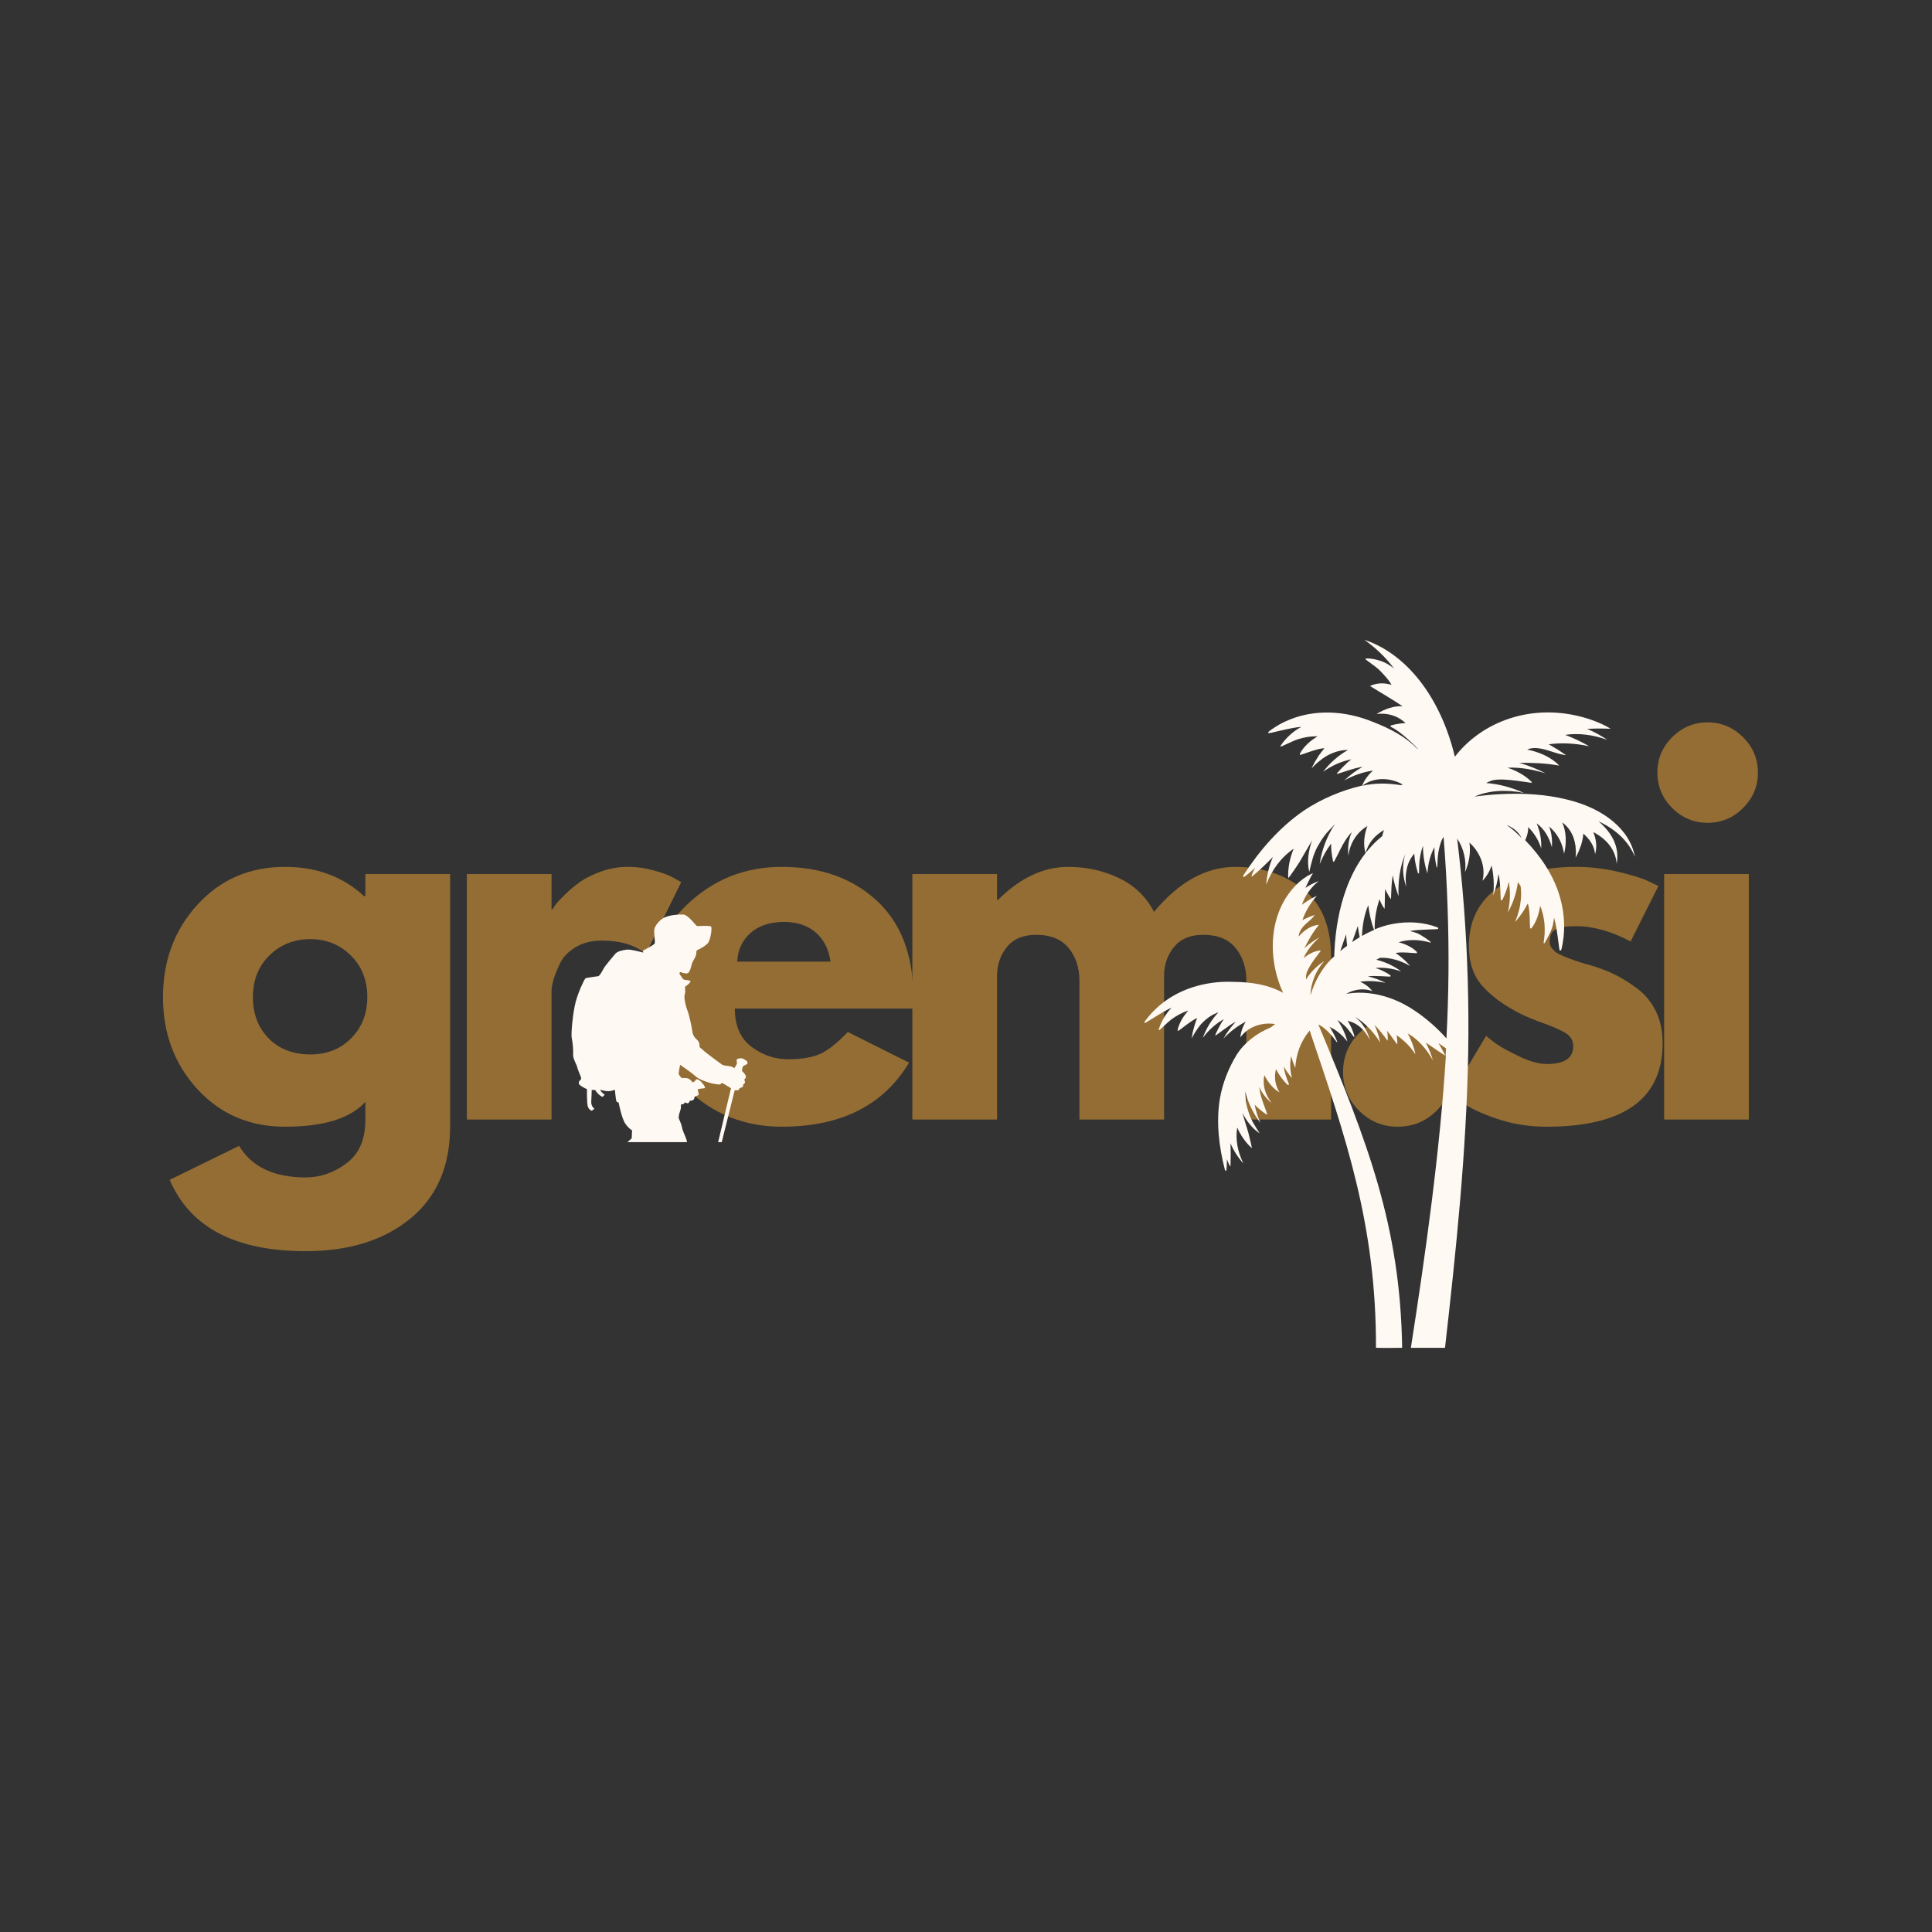 <svg xmlns="http://www.w3.org/2000/svg" xmlns:xlink="http://www.w3.org/1999/xlink" width="500" zoomAndPan="magnify" viewBox="0 0 375 375" height="500" preserveAspectRatio="xMidYMid meet" version="1.0"><rect x="0" y="0" width="375" height="375" fill="#333333" stroke="none"/><defs><g/><clipPath id="7a131246eb"><path d="M 222.113 124.043 L 317.367 124.043 L 317.367 262 L 222.113 262 Z M 222.113 124.043 " clip-rule="nonzero"/></clipPath><clipPath id="60f6400fde"><path d="M 98.574 177.445 L 145.074 177.445 L 145.074 221.695 L 98.574 221.695 Z M 98.574 177.445 " clip-rule="nonzero"/></clipPath></defs><g fill="#936d33" fill-opacity="1"><g transform="translate(29.496, 217.304)"><g><path d="M 3.438 11.703 L 16.906 5.109 C 19.383 9.191 23.688 11.234 29.812 11.234 C 32.664 11.234 35.312 10.32 37.75 8.5 C 40.195 6.676 41.422 3.875 41.422 0.094 L 41.422 -3.438 C 38.516 -0.219 33.316 1.391 25.828 1.391 C 18.953 1.391 13.285 -1.035 8.828 -5.891 C 4.367 -10.754 2.141 -16.719 2.141 -23.781 C 2.141 -30.844 4.367 -36.816 8.828 -41.703 C 13.285 -46.598 18.953 -49.047 25.828 -49.047 C 31.953 -49.047 37.062 -47.156 41.156 -43.375 L 41.422 -43.375 L 41.422 -47.656 L 57.875 -47.656 L 57.875 1.297 C 57.875 9.035 55.301 15.008 50.156 19.219 C 45.02 23.438 38.238 25.547 29.812 25.547 C 16.188 25.547 7.395 20.93 3.438 11.703 Z M 22.797 -31.859 C 20.66 -29.754 19.594 -27.062 19.594 -23.781 C 19.594 -20.5 20.613 -17.82 22.656 -15.75 C 24.707 -13.676 27.406 -12.641 30.75 -12.641 C 33.969 -12.641 36.613 -13.691 38.688 -15.797 C 40.758 -17.898 41.797 -20.562 41.797 -23.781 C 41.797 -27.062 40.727 -29.754 38.594 -31.859 C 36.457 -33.961 33.844 -35.016 30.75 -35.016 C 27.594 -35.016 24.941 -33.961 22.797 -31.859 Z M 22.797 -31.859 "/></g></g></g><g fill="#936d33" fill-opacity="1"><g transform="translate(85.039, 217.304)"><g><path d="M 5.578 0 L 5.578 -47.656 L 22.016 -47.656 L 22.016 -40.781 L 22.203 -40.781 C 22.328 -41.031 22.523 -41.336 22.797 -41.703 C 23.078 -42.078 23.68 -42.727 24.609 -43.656 C 25.547 -44.582 26.539 -45.414 27.594 -46.156 C 28.645 -46.906 30.004 -47.57 31.672 -48.156 C 33.348 -48.75 35.051 -49.047 36.781 -49.047 C 38.582 -49.047 40.348 -48.797 42.078 -48.297 C 43.816 -47.805 45.086 -47.312 45.891 -46.812 L 47.188 -46.078 L 40.312 -32.141 C 38.27 -33.867 35.422 -34.734 31.766 -34.734 C 29.785 -34.734 28.082 -34.301 26.656 -33.438 C 25.227 -32.57 24.223 -31.52 23.641 -30.281 C 23.055 -29.039 22.641 -27.988 22.391 -27.125 C 22.141 -26.258 22.016 -25.578 22.016 -25.078 L 22.016 0 Z M 5.578 0 "/></g></g></g><g fill="#936d33" fill-opacity="1"><g transform="translate(123.399, 217.304)"><g><path d="M 53.781 -21.547 L 19.234 -21.547 C 19.234 -18.203 20.316 -15.723 22.484 -14.109 C 24.648 -12.504 27.004 -11.703 29.547 -11.703 C 32.203 -11.703 34.301 -12.055 35.844 -12.766 C 37.395 -13.484 39.164 -14.895 41.156 -17 L 53.047 -11.047 C 48.086 -2.754 39.848 1.391 28.328 1.391 C 21.148 1.391 14.988 -1.066 9.844 -5.984 C 4.707 -10.91 2.141 -16.844 2.141 -23.781 C 2.141 -30.719 4.707 -36.66 9.844 -41.609 C 14.988 -46.566 21.148 -49.047 28.328 -49.047 C 35.891 -49.047 42.035 -46.863 46.766 -42.5 C 51.504 -38.133 53.875 -31.895 53.875 -23.781 C 53.875 -22.664 53.844 -21.922 53.781 -21.547 Z M 19.688 -30.656 L 37.812 -30.656 C 37.438 -33.133 36.457 -35.035 34.875 -36.359 C 33.301 -37.691 31.273 -38.359 28.797 -38.359 C 26.066 -38.359 23.895 -37.645 22.281 -36.219 C 20.676 -34.801 19.812 -32.945 19.688 -30.656 Z M 19.688 -30.656 "/></g></g></g><g fill="#936d33" fill-opacity="1"><g transform="translate(171.512, 217.304)"><g><path d="M 5.578 0 L 5.578 -47.656 L 22.016 -47.656 L 22.016 -42.641 L 22.203 -42.641 C 26.473 -46.91 31.023 -49.047 35.859 -49.047 C 39.328 -49.047 42.578 -48.332 45.609 -46.906 C 48.641 -45.477 50.93 -43.281 52.484 -40.312 C 57.316 -46.133 62.582 -49.047 68.281 -49.047 C 73.352 -49.047 77.719 -47.617 81.375 -44.766 C 85.031 -41.922 86.859 -37.461 86.859 -31.391 L 86.859 0 L 70.406 0 L 70.406 -26.938 C 70.406 -29.477 69.707 -31.598 68.312 -33.297 C 66.926 -35.004 64.836 -35.859 62.047 -35.859 C 59.629 -35.859 57.785 -35.129 56.516 -33.672 C 55.254 -32.211 54.562 -30.461 54.438 -28.422 L 54.438 0 L 38 0 L 38 -26.938 C 38 -29.477 37.301 -31.598 35.906 -33.297 C 34.508 -35.004 32.414 -35.859 29.625 -35.859 C 27.094 -35.859 25.191 -35.066 23.922 -33.484 C 22.648 -31.91 22.016 -30.039 22.016 -27.875 L 22.016 0 Z M 5.578 0 "/></g></g></g><g fill="#936d33" fill-opacity="1"><g transform="translate(255.106, 217.304)"><g><path d="M 16.156 -19.875 C 19.133 -19.875 21.66 -18.836 23.734 -16.766 C 25.805 -14.691 26.844 -12.172 26.844 -9.203 C 26.844 -6.285 25.805 -3.789 23.734 -1.719 C 21.66 0.352 19.133 1.391 16.156 1.391 C 13.25 1.391 10.758 0.352 8.688 -1.719 C 6.613 -3.789 5.578 -6.285 5.578 -9.203 C 5.578 -12.172 6.613 -14.691 8.688 -16.766 C 10.758 -18.836 13.25 -19.875 16.156 -19.875 Z M 16.156 -19.875 "/></g></g></g><g fill="#936d33" fill-opacity="1"><g transform="translate(279.626, 217.304)"><g><path d="M 26.281 -49.047 C 29.008 -49.047 31.703 -48.734 34.359 -48.109 C 37.023 -47.492 39.008 -46.879 40.312 -46.266 L 42.266 -45.328 L 36.875 -34.562 C 33.156 -36.539 29.625 -37.531 26.281 -37.531 C 24.426 -37.531 23.109 -37.328 22.328 -36.922 C 21.555 -36.516 21.172 -35.754 21.172 -34.641 C 21.172 -34.398 21.203 -34.156 21.266 -33.906 C 21.328 -33.656 21.453 -33.422 21.641 -33.203 C 21.828 -32.992 22 -32.812 22.156 -32.656 C 22.312 -32.5 22.57 -32.328 22.938 -32.141 C 23.312 -31.953 23.609 -31.812 23.828 -31.719 C 24.047 -31.625 24.398 -31.484 24.891 -31.297 C 25.391 -31.117 25.758 -30.984 26 -30.891 C 26.25 -30.797 26.664 -30.656 27.25 -30.469 C 27.844 -30.281 28.297 -30.156 28.609 -30.094 C 30.523 -29.539 32.195 -28.922 33.625 -28.234 C 35.051 -27.555 36.551 -26.629 38.125 -25.453 C 39.707 -24.273 40.93 -22.785 41.797 -20.984 C 42.66 -19.191 43.094 -17.148 43.094 -14.859 C 43.094 -4.023 35.57 1.391 20.531 1.391 C 17.125 1.391 13.883 0.863 10.812 -0.188 C 7.75 -1.238 5.539 -2.289 4.188 -3.344 L 2.141 -5.016 L 8.828 -16.25 C 9.316 -15.82 9.961 -15.312 10.766 -14.719 C 11.578 -14.133 13.035 -13.332 15.141 -12.312 C 17.242 -11.289 19.07 -10.781 20.625 -10.781 C 24.031 -10.781 25.734 -11.926 25.734 -14.219 C 25.734 -15.27 25.297 -16.086 24.422 -16.672 C 23.555 -17.266 22.086 -17.93 20.016 -18.672 C 17.941 -19.41 16.316 -20.094 15.141 -20.719 C 12.172 -22.258 9.816 -24.004 8.078 -25.953 C 6.348 -27.91 5.484 -30.5 5.484 -33.719 C 5.484 -38.551 7.352 -42.312 11.094 -45 C 14.844 -47.695 19.906 -49.047 26.281 -49.047 Z M 26.281 -49.047 "/></g></g></g><g fill="#936d33" fill-opacity="1"><g transform="translate(317.429, 217.304)"><g><path d="M 7.141 -74.219 C 9.066 -76.133 11.359 -77.094 14.016 -77.094 C 16.68 -77.094 18.973 -76.133 20.891 -74.219 C 22.816 -72.301 23.781 -70.008 23.781 -67.344 C 23.781 -64.676 22.816 -62.383 20.891 -60.469 C 18.973 -58.551 16.68 -57.594 14.016 -57.594 C 11.359 -57.594 9.066 -58.551 7.141 -60.469 C 5.223 -62.383 4.266 -64.676 4.266 -67.344 C 4.266 -70.008 5.223 -72.301 7.141 -74.219 Z M 5.578 -47.656 L 5.578 0 L 22.016 0 L 22.016 -47.656 Z M 5.578 -47.656 "/></g></g></g><g clip-path="url(#7a131246eb)"><path fill="#fff9f3" d="M 310.27 159.418 C 313.625 160.973 316.148 163.328 317.34 166.324 C 316.344 160.859 311.047 156.867 304.305 155.23 C 300.281 154.203 295.762 153.898 291.102 154.148 C 289.492 154.23 287.855 154.398 286.191 154.621 C 288.91 153.426 292.32 153.203 295.762 153.898 C 293.43 152.844 290.879 152.152 288.438 151.984 C 288.492 151.957 288.52 151.957 288.578 151.93 C 288.797 151.816 289.02 151.707 289.242 151.625 C 289.355 151.566 289.492 151.512 289.602 151.484 C 289.742 151.457 289.852 151.43 289.992 151.402 C 292.184 150.984 297.285 152.039 297.316 151.93 C 297.344 151.875 297.316 151.789 297.258 151.734 C 296.039 150.516 294.32 149.57 292.598 149.016 C 294.984 148.879 297.48 149.348 300.004 150.098 C 298.395 149.293 296.676 148.574 294.902 148.074 C 297.508 148.047 299.812 148.102 302.641 148.602 C 301.059 146.906 298.645 145.938 296.426 145.492 C 297.426 145.023 298.84 145.133 300.559 145.688 C 301.059 145.855 301.641 146.02 302.168 146.188 C 302.531 146.324 304.082 146.66 303.918 146.547 C 303.582 146.324 302.75 145.742 302.445 145.551 C 301.945 145.242 301.391 144.91 300.895 144.633 L 300.586 144.469 C 303.027 144.133 305.691 144.246 308.465 144.855 C 307.023 143.996 305.441 143.273 303.805 142.637 C 306.387 142.246 309.215 142.609 311.988 143.605 C 310.77 142.805 309.465 142.055 308.051 141.473 C 308.078 141.473 308.105 141.473 308.133 141.473 C 308.605 141.445 309.102 141.445 309.574 141.414 C 310.074 141.414 310.574 141.414 311.074 141.414 C 311.57 141.414 312.098 141.445 312.625 141.445 C 312.156 141.168 311.656 140.891 311.129 140.641 C 310.629 140.418 310.102 140.168 309.574 139.973 C 309.047 139.781 308.52 139.586 307.965 139.418 C 297.344 136.199 287.523 140.168 282.391 146.879 C 279.562 135.09 272.82 126.824 264.832 124.191 C 266.941 125.688 268.883 127.492 270.574 129.738 C 270.27 129.488 269.91 129.266 269.574 129.043 C 269.051 128.711 268.496 128.461 267.938 128.27 C 267.023 127.961 266.109 127.797 265.164 127.797 C 265.109 127.797 265.055 127.879 265.055 127.961 C 265.055 128.047 266.719 129.156 267.441 129.793 C 267.801 130.125 268.16 130.461 268.496 130.848 L 268.742 131.125 L 268.992 131.402 C 269.16 131.598 269.328 131.789 269.465 131.984 C 269.688 132.262 269.91 132.594 270.102 132.93 C 268.773 132.539 267.355 132.484 265.914 133.148 C 268.078 134.508 270.129 135.645 272.238 137.09 C 270.574 136.977 268.828 137.59 267.191 138.586 C 269.242 138.336 271.242 138.863 272.82 140.363 C 271.684 140.363 269.883 140.75 269.883 140.891 C 269.883 140.973 269.965 141.082 269.965 141.082 C 271.102 141.637 272.102 142.441 273.098 143.328 C 273.793 143.996 274.598 144.633 275.234 145.41 C 275.207 145.41 275.207 145.41 275.18 145.41 C 272.82 143.023 270.047 141.5 266.469 140.113 C 261.059 137.895 254.902 137.559 249.633 139.973 C 248.855 140.305 248.078 140.75 247.355 141.223 C 246.996 141.445 246.637 141.723 246.305 141.969 C 246.191 142.027 246.164 142.164 246.191 142.305 C 246.246 142.441 250.574 141.195 252.602 141.082 C 251.02 141.914 249.605 143.219 248.578 144.715 C 248.551 144.773 248.523 144.855 248.578 144.91 C 248.633 144.996 250.906 143.801 251.988 143.469 C 253.238 143.082 254.484 142.887 255.762 142.914 C 254.402 143.719 253.098 144.828 252.324 146.27 C 252.293 146.352 252.266 146.438 252.324 146.52 C 252.57 146.574 255.816 145.188 257.066 145.242 C 256.898 145.438 256.734 145.633 256.594 145.828 L 256.012 146.602 C 255.762 146.992 255.484 147.434 255.234 147.852 C 255.098 148.129 254.707 148.852 254.57 149.129 C 254.793 148.906 255.348 148.379 255.566 148.156 C 255.902 147.879 256.289 147.574 256.621 147.297 L 257.371 146.797 C 259.062 145.828 260.531 145.551 261.645 145.578 C 259.785 146.602 258.121 148.102 256.816 149.793 C 258.508 148.602 260.34 147.77 262.309 147.379 C 261.254 148.129 259.422 150.125 259.453 150.211 C 259.535 150.32 263.031 148.961 264.473 148.852 C 263.168 149.57 261.977 150.488 260.922 151.484 C 262.695 150.488 264.582 149.848 266.496 149.57 C 265.582 150.375 264.832 151.402 264.391 152.484 C 264.332 152.484 264.305 152.484 264.25 152.512 C 260.312 153.453 256.512 155.062 253.156 157.281 C 248.328 160.582 244.445 165.105 241.34 169.902 C 241.281 170.016 241.281 170.125 241.367 170.234 C 241.477 170.348 242.977 169.016 243.613 168.434 C 243.336 168.961 243.086 169.488 242.918 170.043 C 242.891 170.098 242.977 170.18 243.031 170.125 C 244.5 168.879 245.777 167.684 247.078 166.324 C 246.332 168.016 245.887 169.902 245.777 171.707 C 246.832 168.906 248.633 166.41 251.102 164.742 C 250.352 166.52 249.938 168.543 250.047 170.457 C 250.102 170.484 251.684 168.211 252.266 167.27 C 252.848 166.242 254.098 164.105 254.68 163.109 C 253.988 165.051 253.625 167.211 254.125 169.238 C 254.125 169.238 254.68 166.688 255.18 165.52 C 255.402 164.938 255.68 164.383 256.012 163.855 C 256.316 163.301 256.648 162.801 257.012 162.305 C 257.594 161.473 258.371 160.805 259.035 160.027 C 259.035 160.027 259.035 160.027 259.035 160.055 C 257.539 162.359 256.512 165.051 256.152 167.711 C 256.734 166.27 257.48 164.938 258.371 163.746 C 258.344 164.91 258.508 166.02 258.73 167.129 C 258.758 167.211 258.785 167.27 258.867 167.297 C 258.98 167.352 260.09 164.91 260.645 163.941 C 261.172 162.996 261.754 162.137 262.391 161.5 C 261.727 162.914 261.559 164.578 261.727 166.102 C 262.004 163.691 263.336 161.555 265.414 160.332 C 264.777 161.969 264.555 163.941 265.055 165.578 C 264.082 166.824 263.25 168.184 262.531 169.652 C 262.309 170.098 262.113 170.57 261.891 171.039 C 261.699 171.512 261.504 171.984 261.336 172.457 C 259.949 176.227 259.203 180.418 259.008 184.688 C 258.98 184.992 258.98 185.324 258.98 185.633 C 258.812 185.77 258.648 185.938 258.48 186.074 C 256.566 187.961 255.152 190.512 254.348 193.23 C 254.43 190.789 255.402 188.406 257.039 186.547 C 255.625 187.461 254.375 188.684 253.488 190.125 C 253.488 190.098 253.488 190.043 253.488 190.016 C 253.488 189.82 253.488 189.625 253.516 189.43 C 253.516 189.32 253.543 189.238 253.543 189.125 C 253.57 189.043 253.598 188.934 253.625 188.848 C 254.098 187.27 256.398 184.605 256.344 184.551 C 256.316 184.492 256.262 184.492 256.207 184.492 C 255.07 184.605 253.902 185.215 253.016 185.992 C 253.711 184.41 254.82 183.105 256.094 181.941 C 255.07 182.523 254.07 183.219 253.184 184.051 C 254.016 182.387 254.793 181 256.012 179.5 C 254.457 179.613 253.07 180.609 252.074 181.777 C 252.129 180.914 252.629 180.082 253.516 179.277 C 253.793 179.059 254.07 178.781 254.348 178.531 C 254.543 178.391 255.262 177.586 255.152 177.613 C 254.902 177.699 254.293 177.918 254.043 178.004 C 253.684 178.168 253.32 178.336 252.988 178.504 L 252.793 178.613 C 253.375 176.922 254.32 175.312 255.598 173.871 C 254.598 174.34 253.625 174.926 252.711 175.617 C 253.293 173.816 254.457 172.234 255.957 171.012 C 255.07 171.348 254.18 171.789 253.375 172.344 C 253.375 172.316 253.406 172.316 253.406 172.289 C 253.543 171.984 253.711 171.68 253.848 171.348 C 254.016 171.039 254.18 170.734 254.32 170.402 C 254.484 170.098 254.68 169.793 254.848 169.461 C 254.516 169.625 254.18 169.793 253.875 169.957 C 253.57 170.152 253.266 170.348 252.961 170.57 C 252.656 170.793 252.379 171.039 252.102 171.262 C 246.246 176.617 245.832 185.742 249.051 192.703 C 246.082 191.094 243.031 190.625 239.148 190.57 C 233.875 190.402 228.441 192.012 224.555 195.617 C 223.973 196.145 223.418 196.727 222.918 197.336 C 222.672 197.641 222.449 197.945 222.199 198.254 C 222.117 198.336 222.145 198.473 222.199 198.559 C 222.281 198.668 225.695 196.309 227.414 195.59 C 226.277 196.754 225.387 198.254 224.918 199.805 C 224.891 199.859 224.918 199.918 224.973 199.973 C 225.027 200.027 226.664 198.363 227.523 197.754 C 228.496 197.059 229.52 196.504 230.66 196.145 C 229.688 197.227 228.883 198.531 228.578 199.918 C 228.551 199.973 228.578 200.055 228.633 200.109 C 228.883 200.082 231.297 197.977 232.379 197.613 C 232.297 197.809 232.211 198.031 232.129 198.223 L 231.852 199.059 C 231.742 199.445 231.629 199.891 231.52 200.305 C 231.465 200.582 231.352 201.277 231.297 201.555 C 231.434 201.305 231.77 200.691 231.906 200.473 C 232.129 200.137 232.379 199.777 232.602 199.445 L 233.102 198.809 C 234.293 197.504 235.512 196.809 236.484 196.504 C 235.152 197.918 234.125 199.641 233.461 201.441 C 234.598 199.945 235.957 198.695 237.566 197.809 C 236.844 198.723 235.816 200.914 235.875 201 C 235.984 201.082 238.621 198.891 239.84 198.336 C 238.926 199.336 238.121 200.414 237.48 201.582 C 238.758 200.223 240.199 199.141 241.781 198.309 C 241.781 198.309 241.781 198.309 241.781 198.336 C 241.199 199.277 240.84 200.332 240.754 201.359 C 242.281 199.223 245.055 198.363 247.523 198.777 C 247.219 198.973 246.941 199.195 246.664 199.418 C 243.973 200.527 241.617 202.273 240.062 204.688 C 238.453 207.324 237.289 210.234 236.762 213.344 C 236.039 217.836 236.594 222.578 237.762 227.102 C 237.789 227.184 237.871 227.266 237.98 227.266 C 238.094 227.266 238.148 225.688 238.148 224.992 C 238.285 225.438 238.48 225.879 238.73 226.324 C 238.758 226.379 238.84 226.379 238.84 226.297 C 238.898 224.77 238.898 223.383 238.84 221.914 C 239.426 223.328 240.312 224.688 241.34 225.824 C 240.23 223.578 239.758 221.137 240.145 218.863 C 240.785 220.332 241.781 221.773 242.977 222.855 C 243.031 222.855 242.531 220.664 242.281 219.777 C 242.004 218.863 241.395 216.922 241.145 216.004 C 241.922 217.531 243.031 219.027 244.5 219.973 C 244.5 219.973 243.281 218.141 242.863 217.199 C 242.641 216.727 242.477 216.254 242.309 215.754 C 242.141 215.285 242.031 214.785 241.922 214.285 C 241.754 213.48 241.781 212.676 241.699 211.871 C 242.227 214.035 243.281 216.199 244.668 217.973 C 244.113 216.809 243.75 215.617 243.531 214.426 C 244.223 215.145 244.973 215.727 245.75 216.281 C 245.805 216.309 245.859 216.336 245.941 216.309 C 246.055 216.281 245.195 214.258 244.945 213.371 C 244.668 212.512 244.473 211.707 244.445 210.984 C 244.918 212.176 245.832 213.285 246.832 214.09 C 245.555 212.48 245 210.512 245.414 208.684 C 246.055 210.012 247.109 211.316 248.355 212.039 C 247.441 210.598 247.301 208.961 247.664 207.516 C 248.246 208.652 249.023 209.68 249.883 210.539 C 250.02 210.68 250.242 210.539 250.16 210.375 C 249.688 209.238 249.301 208.098 249.188 207.02 C 249.633 207.82 250.16 208.57 250.77 209.238 C 250.379 207.738 250.324 206.324 250.629 204.992 C 250.824 205.797 251.102 206.574 251.406 207.297 C 251.574 204.578 252.461 202.164 254.07 200.195 C 254.125 200.137 254.18 200.082 254.207 200.027 C 261.199 220.75 267.137 237.723 267.078 261.605 C 267.078 261.605 268.383 261.664 272.156 261.605 C 271.797 237.863 265.387 221.637 255.902 198.863 C 255.93 198.863 255.93 198.863 255.957 198.891 C 256.094 198.945 256.234 199.027 256.371 199.113 L 256.789 199.391 C 257.039 199.582 257.371 199.859 257.594 200.082 C 257.703 200.195 257.871 200.359 257.98 200.473 C 258.508 201 258.953 201.609 259.453 202.246 C 259.508 202.328 259.617 202.273 259.562 202.191 C 259.203 201.277 258.73 200.305 258.148 199.473 C 258.094 199.418 258.062 199.336 258.008 199.277 C 259.34 199.891 260.531 200.887 261.531 202.164 C 261.145 200.691 260.477 199.25 259.59 197.977 C 260.09 198.281 260.562 198.668 261.031 199.113 C 261.172 199.277 261.336 199.418 261.477 199.582 C 261.613 199.75 261.754 199.918 261.891 200.109 C 262.031 200.277 262.168 200.473 262.309 200.637 C 262.309 200.637 262.723 201.191 262.723 201.191 C 262.809 201.305 262.945 201.219 262.891 201.109 C 262.754 200.664 262.613 200.195 262.418 199.75 C 262.336 199.527 262.227 199.305 262.113 199.086 C 262.004 198.863 261.863 198.641 261.754 198.418 C 261.699 198.336 261.645 198.223 261.586 198.141 C 262.641 198.391 263.613 198.891 264.473 199.805 C 265.027 200.387 265.527 201.109 265.914 201.859 C 265.777 201.441 265.664 201.027 265.469 200.609 C 264.914 199.305 264.027 198.141 262.918 197.309 C 264.887 198.473 266.582 200.277 267.91 202.359 C 267.66 201.219 267.301 200.055 266.801 198.945 C 267.719 199.859 268.523 200.914 269.297 201.969 C 269.41 202.109 269.383 200.637 269.215 200.055 C 269.852 200.777 271.211 202.855 271.211 202.664 C 271.242 202.109 271.184 201.496 271.074 200.914 C 272.461 201.914 273.738 203.078 274.734 204.66 C 274.484 203.301 273.93 201.859 273.238 200.582 C 275.234 201.719 276.898 203.605 278.121 205.797 C 277.785 204.633 277.344 203.469 276.734 202.359 C 277.898 203.16 280.312 204.828 280.645 204.938 C 279.48 223.465 276.734 243.16 273.848 261.605 L 280.477 261.605 C 282.613 242.801 284.637 223.523 284.973 204.465 C 285.137 194.953 284.859 185.41 284.141 175.949 C 283.805 171.539 283.363 167.156 282.836 162.773 C 284.109 164.633 284.664 167.074 284.359 169.266 C 285.137 167.52 285.496 165.492 285.219 163.551 C 287.219 165.328 288.465 168.211 287.746 170.957 C 288.52 170.18 289.133 169.156 289.52 167.988 C 289.938 169.875 290.047 171.844 289.824 173.816 C 290.324 172.484 290.684 171.07 290.852 169.625 C 291.266 171.012 291.238 174.676 291.324 174.73 C 291.434 174.785 291.574 174.73 291.629 174.617 C 292.156 173.539 292.598 172.371 292.848 171.152 C 293.211 173.121 293.125 175.09 292.684 177.086 C 293.68 175.312 294.375 173.262 294.625 171.207 C 294.789 171.484 294.984 171.734 295.152 171.984 C 295.316 173.148 295.262 174.34 295.066 175.59 L 294.902 176.449 C 294.789 176.867 294.652 177.309 294.539 177.727 C 294.43 178.004 294.18 178.695 294.07 178.973 C 294.262 178.754 294.762 178.141 294.93 177.918 C 295.18 177.559 295.484 177.172 295.734 176.781 L 296.203 175.977 C 296.316 175.785 296.426 175.562 296.539 175.367 C 297.008 176.504 296.926 179.891 296.98 180.168 C 297.066 180.25 297.203 180.223 297.285 180.141 C 298.23 178.918 298.703 177.363 298.949 175.812 C 299.867 178.086 300.031 180.527 299.617 182.969 C 299.617 183.023 299.645 183.105 299.699 183.133 C 299.785 183.191 301.086 180.887 301.391 179.641 C 301.504 179.141 301.586 178.641 301.641 178.113 C 302.254 180.055 302.613 184.465 302.75 184.492 C 302.891 184.523 303.027 184.438 303.055 184.301 C 303.887 181.027 303.75 177.449 302.777 174.094 C 301.559 169.875 299.062 166.215 296.039 163.078 C 296.426 162.273 296.648 161.414 296.621 160.555 C 296.621 160.555 296.621 160.527 296.621 160.527 C 297.785 161.719 298.672 163.109 299.145 164.688 C 299.227 162.996 298.922 161.359 298.258 159.805 C 299.867 161 300.727 162.664 301.227 164.465 C 301.309 163.078 301.199 161.691 300.672 160.418 C 302.336 161.805 303.277 163.664 303.582 165.715 C 304.109 163.605 304.027 161.441 303.223 159.613 C 304.555 160.609 305.332 161.941 305.664 163.469 L 305.801 164.188 C 305.832 164.551 305.859 164.938 305.887 165.297 C 305.887 165.547 305.832 166.215 305.832 166.465 C 305.969 166.215 306.273 165.52 306.414 165.27 C 306.551 164.883 306.746 164.438 306.883 164.051 L 307.105 163.219 C 307.219 162.746 307.301 162.273 307.328 161.805 C 308.547 162.887 309.465 164.188 309.602 165.797 C 310.047 164.301 309.797 162.801 309.242 161.5 C 311.879 162.859 313.598 164.992 313.793 167.656 C 314.402 164.355 312.848 161.609 310.27 159.418 Z M 279.09 161.109 Z M 264.418 152.512 C 266.719 150.766 269.883 150.902 272.293 152.289 C 272.156 152.316 272.016 152.371 271.852 152.398 C 269.41 151.984 266.887 151.957 264.418 152.512 Z M 268.633 161.109 C 268.496 161.5 268.383 161.887 268.273 162.305 C 267.938 162.582 267.605 162.859 267.273 163.164 C 266.496 163.883 265.777 164.688 265.082 165.547 C 265.582 163.551 266.969 162.055 268.633 161.109 Z M 265.582 175.699 C 265.777 177.336 266.137 179.031 266.719 180.5 C 265.914 180.832 265.137 181.223 264.359 181.664 C 264.445 179.527 264.805 177.477 265.582 175.699 Z M 263.559 179.723 C 263.641 180.445 263.75 181.191 263.918 181.914 C 263.418 182.219 262.918 182.523 262.445 182.855 C 262.836 181.777 263.277 180.527 263.559 179.723 Z M 260.145 184.633 C 260.504 183.523 260.895 182.441 261.281 181.359 C 261.309 182.109 261.395 182.855 261.477 183.578 C 261.004 183.91 260.562 184.246 260.145 184.633 Z M 280.617 204.465 C 280.617 204.66 280.59 204.855 280.59 205.02 C 280.172 204.133 279.699 203.301 279.203 202.469 C 279.699 202.801 280.199 203.16 280.672 203.496 C 280.645 203.828 280.645 204.133 280.617 204.465 Z M 280.754 201.555 C 278.953 199.527 276.926 197.754 274.762 196.281 C 274.402 196.031 274.016 195.812 273.652 195.562 C 273.266 195.34 272.875 195.117 272.516 194.922 C 270.352 193.785 268.023 193.039 265.746 192.789 C 264.359 192.621 263 192.648 261.672 192.844 C 261.531 192.871 261.395 192.898 261.254 192.926 C 262.781 192.039 264.668 191.734 266.359 192.371 C 265.777 191.594 264.945 190.984 264 190.539 C 265.637 190.348 267.301 190.402 268.965 190.789 C 267.883 190.234 266.719 189.793 265.5 189.516 C 266.719 189.293 269.797 189.625 269.883 189.543 C 269.938 189.461 269.91 189.32 269.824 189.266 C 268.965 188.684 267.996 188.211 266.969 187.879 C 268.66 187.738 270.324 187.988 271.961 188.543 C 270.547 187.488 268.855 186.684 267.137 186.297 C 267.383 186.188 267.605 186.02 267.855 185.91 C 268.855 185.852 269.883 186.02 270.906 186.297 L 271.629 186.52 C 271.961 186.656 272.352 186.824 272.684 186.961 C 272.906 187.074 273.488 187.379 273.711 187.488 C 273.516 187.297 273.07 186.797 272.906 186.629 C 272.629 186.379 272.32 186.074 272.016 185.824 L 271.379 185.324 C 271.211 185.215 271.047 185.105 270.879 184.992 C 271.879 184.688 274.734 185.047 274.984 185.02 C 275.066 184.938 275.039 184.828 274.984 184.742 C 274.043 183.801 272.738 183.219 271.461 182.887 C 273.461 182.273 275.539 182.359 277.594 182.941 C 277.648 182.941 277.703 182.941 277.73 182.887 C 277.785 182.828 275.957 181.469 274.93 181.082 C 274.512 180.941 274.098 180.805 273.652 180.723 C 275.344 180.359 279.117 180.418 279.145 180.305 C 279.203 180.195 279.117 180.055 279.008 180 C 276.316 178.973 273.266 178.781 270.324 179.336 C 269.133 179.555 267.969 179.918 266.828 180.387 C 266.773 178.281 267.164 176.367 267.746 174.562 C 268.023 175.23 268.328 175.84 268.715 176.367 C 268.828 176.562 268.742 173.676 268.883 172.539 C 269.105 173.23 269.992 174.676 269.992 174.48 C 270.047 172.953 270.074 171.375 270.324 169.902 C 270.574 171.289 270.992 172.703 271.461 173.953 C 271.324 171.039 271.738 168.184 272.766 165.77 C 272.293 167.297 272.211 169.016 272.543 170.652 C 272.629 171.152 272.793 171.652 272.934 172.148 C 272.82 171.125 272.793 170.125 272.961 169.184 C 273.152 167.738 273.738 166.602 274.512 165.688 C 274.512 165.824 274.512 165.938 274.543 166.074 C 274.57 166.379 274.598 166.656 274.625 166.934 C 274.68 167.211 274.734 167.52 274.789 167.797 C 274.902 168.352 275.066 168.906 275.207 169.434 C 275.234 169.57 275.43 169.57 275.43 169.402 C 275.43 169.375 275.457 168.602 275.457 168.57 C 275.457 168.293 275.457 168.043 275.484 167.766 C 275.512 167.52 275.512 167.242 275.539 166.992 C 275.566 166.742 275.621 166.492 275.652 166.242 C 275.789 165.492 275.957 164.801 276.207 164.188 C 276.18 166.02 276.512 167.852 277.066 169.543 C 277.176 167.656 277.621 165.91 278.426 164.438 C 278.426 164.523 278.426 164.633 278.426 164.715 C 278.398 165.91 278.59 167.129 278.84 168.293 C 278.867 168.406 278.98 168.406 278.98 168.266 C 279.008 167.352 279.035 166.438 279.172 165.578 C 279.203 165.383 279.23 165.133 279.285 164.938 C 279.34 164.578 279.48 164.105 279.59 163.746 L 279.785 163.191 C 279.867 163.023 279.949 162.859 280.035 162.691 C 280.09 162.609 280.145 162.523 280.199 162.441 C 280.559 167.02 280.836 171.625 280.977 176.199 C 281.281 184.715 281.199 193.148 280.754 201.555 Z M 293.848 161.223 C 293.402 160.832 292.902 160.473 292.406 160.113 C 293.766 160.668 294.816 161.527 295.316 162.637 C 294.848 162.137 294.348 161.664 293.848 161.223 Z M 293.848 161.223 " fill-opacity="1" fill-rule="nonzero"/></g><g clip-path="url(#60f6400fde)"><path fill="#fff9f3" d="M 144.023 205.426 C 143.719 205.379 142.938 205.445 142.973 205.766 C 143.008 206.082 143.086 206.438 142.992 206.582 C 142.902 206.73 142.539 207.332 142.539 207.332 C 142.539 207.332 142.188 207.059 141.824 206.98 C 141.461 206.898 140.465 206.82 140.281 206.719 C 140.102 206.617 138.504 205.453 138.18 205.184 C 137.855 204.91 136.855 204.23 136.43 203.789 C 136.004 203.348 135.766 203.465 135.766 202.887 C 135.766 202.309 135.527 202.035 135.105 201.629 C 134.68 201.219 134.441 200.797 134.355 200.031 C 134.273 199.266 133.676 196.664 133.438 196.156 C 133.199 195.645 132.879 194.234 132.844 193.672 C 132.809 193.109 133.047 192.855 132.996 192.246 C 132.945 191.633 132.895 191.512 133.25 191.309 C 133.605 191.105 134.031 190.629 134.031 190.445 C 134.031 190.258 132.859 190.238 132.652 190.086 C 132.449 189.934 132.348 189.648 132.16 189.426 C 131.973 189.203 131.855 188.863 131.855 188.863 L 132.059 188.66 C 132.059 188.66 132.891 189.051 133.438 188.914 C 133.98 188.777 134.199 187.266 134.355 186.891 C 134.508 186.52 135.07 185.684 135.121 185.277 C 135.168 184.871 135.203 184.496 135.203 184.496 C 135.203 184.496 136.871 183.715 137.398 183.07 C 137.926 182.426 138.246 180.129 138.027 179.855 C 137.805 179.586 135.512 179.773 135.309 179.754 C 135.105 179.738 133.609 177.555 132.609 177.508 C 131.605 177.457 129.973 177.625 128.988 178.082 C 128 178.543 127.168 179.648 127.016 180.328 C 126.863 181.008 127.203 182.758 127.082 183.098 C 126.961 183.441 125.094 184.324 124.906 184.461 C 124.719 184.598 124.855 184.898 124.855 184.898 C 124.855 184.898 122.426 184.219 121.676 184.324 C 120.93 184.426 119.844 184.613 119.418 185.141 C 118.992 185.668 117.512 187.367 117.156 188.012 C 116.801 188.66 116.391 189.406 116.117 189.477 C 115.848 189.543 113.824 189.746 113.621 189.914 C 113.418 190.086 112.297 192.414 111.75 194.422 C 111.207 196.426 110.801 200.711 110.969 201.461 C 111.137 202.207 111.309 203.805 111.242 204.656 C 111.172 205.504 111.988 206.73 112.059 207.203 C 112.125 207.68 112.922 209.211 112.805 209.414 C 112.684 209.617 112.105 210.027 112.43 210.469 C 112.754 210.906 113.926 211.402 113.926 211.402 C 113.926 211.402 113.891 213.848 114.062 214.633 C 114.234 215.414 114.863 215.602 114.863 215.602 L 115.391 215.211 C 115.391 215.211 114.695 214.77 114.762 213.797 C 114.828 212.828 114.848 211.555 114.848 211.555 L 115.527 211.57 C 115.527 211.57 116.055 212.523 116.953 212.914 L 117.379 212.488 C 117.379 212.488 116.734 212.078 116.477 211.52 C 116.477 211.52 117.512 211.824 118.09 211.809 C 118.668 211.789 119.348 211.52 119.348 211.52 C 119.348 211.52 119.535 213.523 119.637 213.746 C 119.738 213.965 120.098 213.965 120.098 214.07 C 120.098 214.172 120.676 217.094 121.371 218.098 C 122.07 219.102 122.695 219.406 122.695 219.406 C 122.695 219.406 122.625 220.156 122.613 220.961 L 102.191 238.66 C 101.879 238.348 101.59 238.164 101.516 238.23 C 101.445 238.301 101.602 238.598 101.879 238.934 L 98.629 241.754 C 98.629 241.754 98.586 241.938 98.668 242.039 C 98.75 242.141 98.867 242.113 98.867 242.113 L 102.199 239.289 C 102.512 239.602 102.801 239.785 102.875 239.715 C 102.949 239.648 102.793 239.352 102.516 239.016 L 122.641 221.934 C 122.672 222.262 122.719 222.543 122.809 222.719 C 123.164 223.434 123.367 224.504 123.316 224.914 C 123.27 225.32 123.164 225.754 123.164 225.984 C 123.164 226.215 123.242 226.699 122.832 227.004 C 122.426 227.309 121.891 228.254 121.227 228.613 C 120.562 228.969 117.961 230.242 116.406 231.188 C 114.852 232.129 112.43 234.043 111.867 234.68 C 111.305 235.316 110.438 236.031 110.285 236.031 C 110.129 236.031 108.941 235.965 108.371 236.109 C 107.805 236.25 107.242 236.516 107.199 236.516 C 107.156 236.516 106.641 236.414 106.215 236.594 C 105.789 236.77 106.469 240.02 106.664 240.367 C 106.859 240.715 107.266 240.977 107.293 241.461 C 107.32 241.945 107.641 244.352 108.039 245.371 C 108.441 246.395 109.773 248.051 110.172 248.203 C 110.574 248.355 111.039 247.895 111.039 247.895 C 111.039 247.895 111.387 247.652 111.305 247.125 C 111.219 246.594 110.945 245.355 111.062 244.863 C 111.184 244.367 111.863 243.723 111.914 243.027 C 111.965 242.328 112.066 241.379 112.203 241.258 C 112.34 241.137 113.664 240.578 113.766 240.309 C 113.867 240.035 114.633 240.156 114.719 239.746 C 114.801 239.336 115.855 238.539 116.484 238.031 C 117.117 237.52 119.477 235.668 120.379 235.105 C 121.281 234.547 122.316 234.359 122.641 234.223 C 122.965 234.086 123.285 233.523 123.523 233.406 C 123.762 233.285 124.801 232.863 125.293 232.66 C 125.785 232.453 126.652 232.184 126.992 231.945 C 127.336 231.703 127.793 230.977 127.793 230.977 C 127.793 230.977 127.961 234.289 127.844 234.934 C 127.723 235.578 127.621 238.52 127.621 239.73 C 127.621 240.938 127.656 243.332 127.758 243.52 C 127.859 243.707 128.453 243.844 128.371 244.047 C 128.285 244.25 127.809 244.719 127.879 245.094 C 127.945 245.465 128.371 246.332 128.344 246.953 C 128.316 247.574 128.227 248.145 128.547 248.234 C 128.871 248.32 129.969 248.441 131.227 248.426 C 132.484 248.406 132.426 248.008 132.672 247.93 C 132.918 247.855 133.996 247.871 134.625 248.078 C 135.258 248.281 136.617 248.434 137.695 248.355 C 138.773 248.281 139.906 248.094 140.18 247.906 C 140.449 247.719 140.027 247.176 140.027 247.176 C 140.027 247.176 139.719 246.281 138.93 246.164 C 138.141 246.043 137.32 245.941 136.777 245.645 C 136.234 245.348 135.844 244.785 135.41 244.52 C 135.184 244.383 134.84 244.141 134.547 243.887 L 135.152 241.457 C 135.594 241.523 135.934 241.512 135.953 241.41 C 135.977 241.312 135.676 241.164 135.254 241.051 L 142.602 211.621 C 142.938 211.668 143.336 211.602 143.398 211.535 C 143.496 211.441 143.57 211.207 143.57 211.207 C 143.57 211.207 144.023 211.086 144.172 210.938 C 144.32 210.789 144.227 210.508 144.227 210.508 C 144.227 210.508 144.578 210.359 144.602 210.074 C 144.621 209.793 144.441 209.578 144.441 209.578 C 144.441 209.578 144.805 209.258 144.785 208.953 C 144.762 208.648 144.297 208.113 144.113 207.992 C 143.934 207.867 144.094 207.105 144.25 206.949 C 144.41 206.789 145.137 206.586 145.156 206.305 C 145.18 206.02 144.328 205.477 144.023 205.43 Z M 134.793 240.949 C 134.355 240.879 134.012 240.898 133.992 240.996 C 133.969 241.094 134.27 241.242 134.695 241.355 L 134.176 243.523 C 134.082 243.418 134.012 243.316 133.984 243.234 C 133.863 242.871 133.93 242.676 133.727 242.52 C 133.52 242.359 133.25 242.176 133.25 242.176 C 133.25 242.176 133.656 241.113 133.613 240.781 C 133.566 240.453 133.172 239.004 133.137 238.605 C 133.102 238.207 133.824 235.82 133.621 234.93 C 133.418 234.035 133.238 233.117 133.312 232.582 C 133.391 232.047 134.617 230.617 134.617 229.344 C 134.617 228.07 133.875 226.055 133.75 225.266 C 133.621 224.473 133.543 222.406 133.312 221.465 C 133.082 220.523 132.574 219.809 132.371 218.785 C 132.168 217.766 131.684 217.23 131.734 216.797 C 131.785 216.363 131.914 215.855 132.066 215.473 C 132.219 215.09 132.164 214.387 132.164 214.387 C 132.164 214.387 132.516 214.34 132.672 214.285 C 132.832 214.227 132.914 213.965 132.914 213.965 C 132.914 213.965 133.367 214.191 133.559 214.125 C 133.75 214.059 133.91 213.648 133.91 213.648 C 133.91 213.648 134.418 213.66 134.609 213.469 C 134.805 213.277 134.824 212.855 134.824 212.855 C 134.824 212.855 135.484 212.676 135.586 212.484 C 135.688 212.289 135.355 211.523 135.449 211.43 C 135.547 211.332 136.312 211.281 136.719 211.227 C 137.125 211.168 136.332 210.16 135.945 209.84 C 135.562 209.523 135.289 209.41 135.129 209.523 C 134.973 209.637 134.926 209.852 134.777 209.934 C 134.629 210.012 134.438 210.082 134.438 210.082 C 134.438 210.082 134.055 209.547 133.621 209.355 C 133.191 209.16 132.305 209.254 132.305 209.254 C 132.305 209.254 131.832 208.719 131.75 208.504 C 131.668 208.289 132.012 206.68 132.012 206.68 C 132.012 206.68 134.117 208.098 134.957 208.867 C 135.797 209.641 137.633 210.16 138.168 210.285 C 138.703 210.41 139.516 210.535 139.73 210.488 C 139.945 210.441 140.039 210.227 140.039 210.227 C 140.039 210.227 140.363 210.238 140.582 210.422 C 140.746 210.559 141.445 210.926 141.887 211.219 Z M 134.793 240.949 " fill-opacity="1" fill-rule="nonzero"/></g></svg>